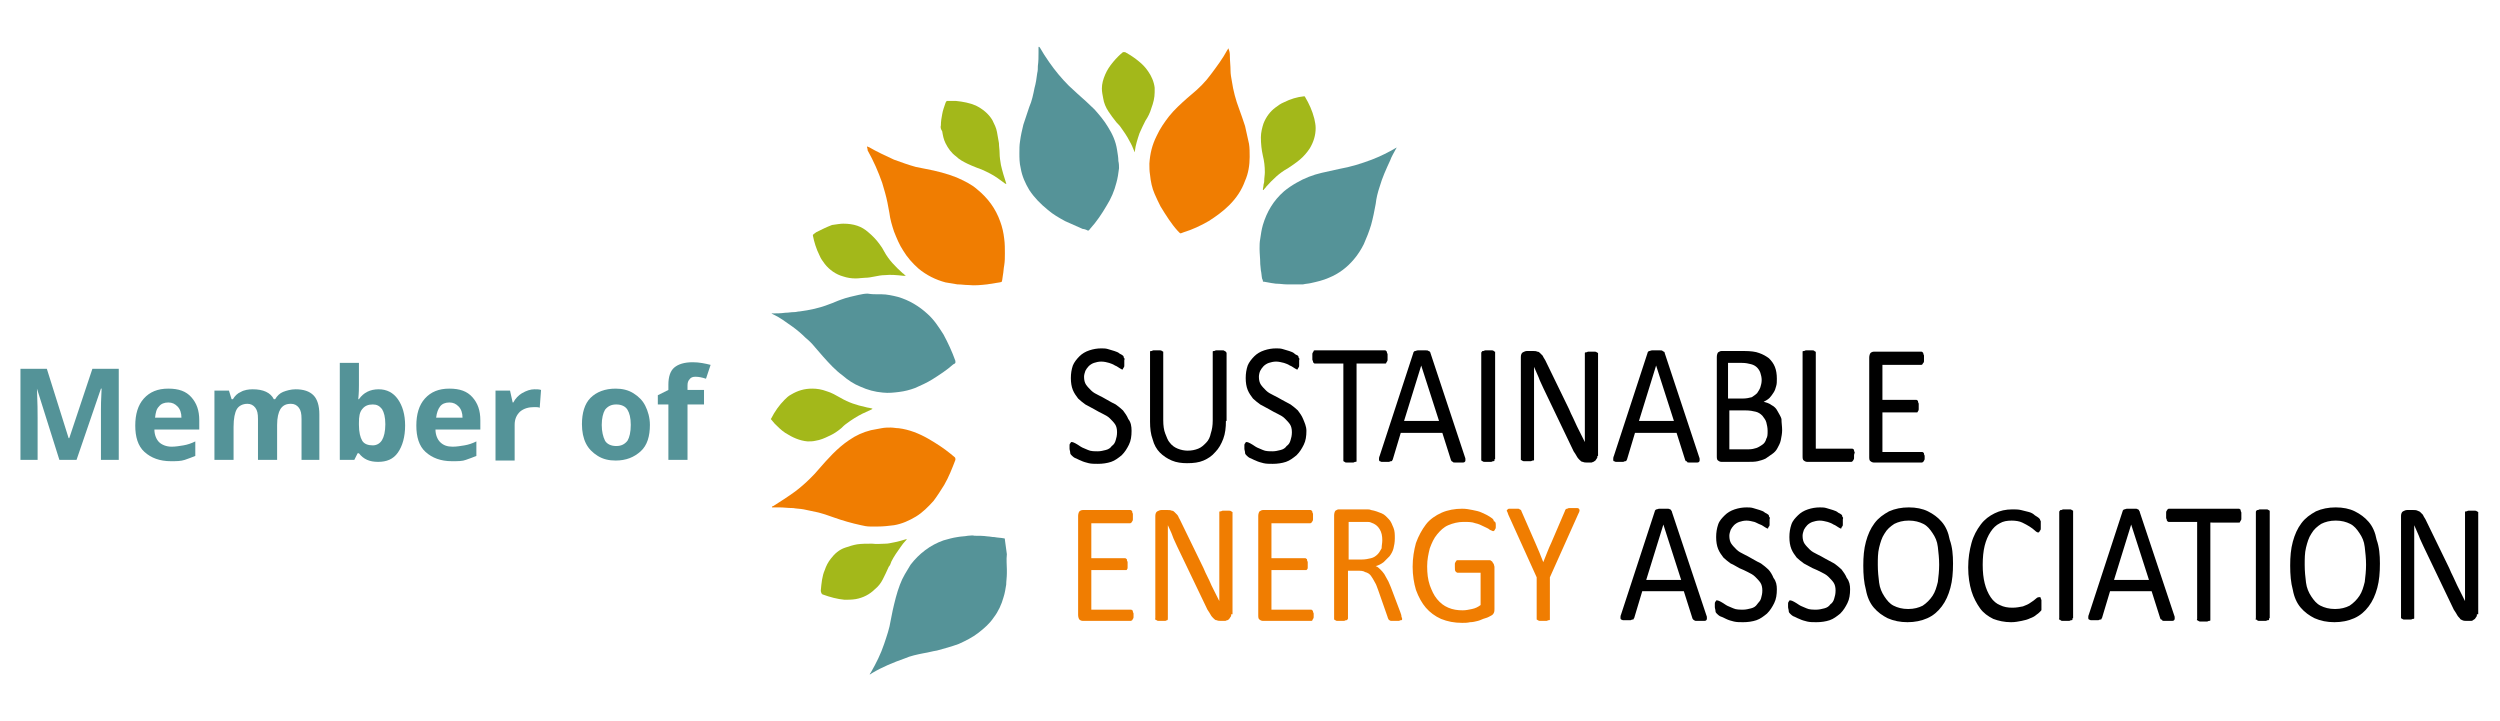 <?xml version="1.0" encoding="utf-8"?>
<!-- Generator: Adobe Illustrator 28.0.0, SVG Export Plug-In . SVG Version: 6.00 Build 0)  -->
<svg version="1.1" id="Layer_1" xmlns="http://www.w3.org/2000/svg" xmlns:xlink="http://www.w3.org/1999/xlink" x="0px" y="0px"
	 viewBox="0 0 378.9 109.2" style="enable-background:new 0 0 378.9 109.2;" xml:space="preserve">
<style type="text/css">
	.st0{fill:#F07D01;}
	.st1{fill:#559398;}
	.st2{fill:#A3B81A;}
	.st3{fill:#549398;}
	.st4{enable-background:new    ;}
</style>
<path class="st0" d="M131.4,22.2c0.1,0,0.2,0.1,0.3,0.1c1.2,0.7,2.5,1.3,3.8,1.9c1.1,0.4,2.2,0.8,3.3,1.1c0.5,0.1,1,0.2,1.5,0.3
	c1.6,0.3,3.2,0.7,4.7,1.3c1.1,0.5,2.2,1,3.1,1.8c1.6,1.3,2.8,2.9,3.5,4.9c0.3,0.8,0.5,1.7,0.6,2.6c0.1,0.7,0.1,1.5,0.1,2.2
	c0,0.6,0,1.2-0.1,1.8c-0.1,0.5-0.1,1-0.2,1.5c0,0.2-0.1,0.5-0.1,0.7c-0.1,0.4,0,0.3-0.4,0.4c-0.6,0.1-1.3,0.2-1.9,0.3
	c-0.9,0.1-1.9,0.2-2.8,0.1c-0.6,0-1.1-0.1-1.7-0.1c-0.6-0.1-1.2-0.2-1.8-0.3c-1.5-0.4-2.9-1.1-4.1-2.1c-0.9-0.8-1.7-1.7-2.3-2.7
	c-0.6-0.9-1-1.9-1.4-2.9c-0.3-0.9-0.6-1.9-0.7-2.8c-0.1-0.5-0.2-1.1-0.3-1.6c-0.2-1-0.5-2-0.8-3c-0.6-1.7-1.3-3.3-2.2-4.9
	C131.5,22.5,131.4,22.4,131.4,22.2L131.4,22.2z"/>
<path class="st0" d="M186.4,8.5c0,0.7,0.1,1.5,0.1,2.2c0,0.5,0.1,1.1,0.2,1.6c0.2,1.4,0.6,2.9,1.1,4.2c0.3,0.8,0.6,1.7,0.9,2.6
	c0.2,0.9,0.4,1.8,0.6,2.7c0.1,0.6,0.1,1.3,0.1,2c0,1.2-0.2,2.5-0.7,3.6c-0.5,1.4-1.3,2.6-2.4,3.7c-0.9,0.9-2,1.7-3.1,2.4
	c-1.2,0.7-2.5,1.3-3.8,1.7c-0.6,0.2-0.4,0.3-0.9-0.2c-1-1.1-1.8-2.4-2.6-3.7c-0.3-0.6-0.6-1.2-0.9-1.9c-0.4-0.9-0.6-1.9-0.7-2.9
	c-0.1-0.6-0.1-1.1-0.1-1.7c0.1-1.5,0.4-2.8,1.1-4.2c0.5-1.1,1.2-2.1,1.9-3c0.8-1,1.8-1.9,2.7-2.7c0.2-0.2,0.5-0.4,0.7-0.6
	c1.1-0.9,2.1-1.9,2.9-3c0.9-1.2,1.8-2.4,2.5-3.7c0.1-0.1,0.1-0.2,0.2-0.3l0,0v0.1C186.4,7.9,186.4,8.2,186.4,8.5z"/>
<path class="st0" d="M133,79.8c-0.4,0-0.7,0-1.1,0c-0.5,0-1-0.1-1.4-0.2c-1.4-0.3-2.8-0.7-4.2-1.2c-0.8-0.3-1.7-0.6-2.6-0.8
	c-0.6-0.1-1.3-0.3-1.9-0.4c-0.5-0.1-1.1-0.1-1.6-0.2h-0.1c-0.7,0-1.3-0.1-2-0.1c-0.3,0-0.7,0-1,0H117c0,0,0,0,0-0.1
	c0.1-0.1,0.2-0.1,0.2-0.1c1.1-0.7,2.2-1.4,3.3-2.2c0.8-0.6,1.6-1.3,2.3-2c0.5-0.5,0.9-0.9,1.3-1.4c0.7-0.8,1.4-1.6,2.1-2.3
	c0.8-0.8,1.6-1.5,2.5-2.1c1-0.7,2.1-1.2,3.3-1.5c0.5-0.1,1.1-0.2,1.6-0.3s1-0.1,1.4-0.1s0.8,0.1,1.2,0.1c1.6,0.2,3.1,0.8,4.5,1.6
	c1.2,0.7,2.3,1.4,3.4,2.3c0.2,0.2,0.4,0.3,0.6,0.5c0.1,0.1,0.1,0.2,0.1,0.3v0.1c-0.5,1.3-1,2.6-1.7,3.8c-0.5,0.8-1,1.6-1.6,2.4
	c-0.8,0.9-1.7,1.8-2.7,2.4s-2.1,1.1-3.3,1.3C134.7,79.7,133.9,79.8,133,79.8z"/>
<path class="st1" d="M195.8,43.1c-0.2,0-0.5,0-0.8,0c-0.5,0-1-0.1-1.5-0.1c-0.3,0-0.6-0.1-0.8-0.1c-0.4-0.1-0.7-0.1-1.1-0.2h-0.1
	c-0.1,0-0.1-0.1-0.1-0.1c0-0.1,0-0.2-0.1-0.3c-0.1-0.4-0.1-0.9-0.2-1.3c0-0.3-0.1-0.7-0.1-1v-0.1c0-0.7-0.1-1.5-0.1-2.2
	c0-0.5,0-1,0.1-1.5c0.1-0.7,0.2-1.4,0.4-2.1c0.6-2,1.6-3.7,3.2-5.1c0.6-0.5,1.2-0.9,1.9-1.3c1.2-0.7,2.5-1.2,3.8-1.5
	c0.9-0.2,1.8-0.4,2.7-0.6c1.7-0.3,3.3-0.8,4.9-1.4c1.3-0.5,2.5-1.1,3.7-1.8c0,0,0.1,0,0.1-0.1l0,0l0,0c0,0.1-0.1,0.2-0.1,0.2
	c-0.3,0.6-0.7,1.2-0.9,1.8c-0.6,1.3-1.2,2.6-1.6,4c-0.3,0.9-0.5,1.7-0.6,2.6c-0.2,1.1-0.4,2.1-0.7,3.2c-0.3,1-0.7,2-1.1,2.9
	c-0.4,0.8-0.9,1.6-1.5,2.3c-1,1.2-2.3,2.2-3.8,2.8c-0.9,0.4-1.8,0.6-2.7,0.8c-0.4,0.1-0.8,0.1-1.2,0.2
	C196.9,43.1,196.4,43.1,195.8,43.1z"/>
<path class="st1" d="M152.6,86.3c0,0.2,0,0.4,0,0.6c0,0.6-0.1,1.2-0.1,1.7c-0.1,0.6-0.2,1.3-0.4,1.9c-0.3,1.1-0.8,2.2-1.5,3.1
	c-0.6,0.9-1.4,1.6-2.3,2.3c-0.9,0.7-1.9,1.2-3,1.7c-1.1,0.4-2.2,0.7-3.3,1c-0.7,0.1-1.3,0.3-2,0.4c-1,0.2-2,0.4-2.9,0.8
	c-1.7,0.6-3.4,1.3-4.9,2.2c-0.1,0.1-0.2,0.1-0.3,0.2c0,0,0,0-0.1,0l0,0c0.1-0.1,0.1-0.2,0.2-0.3c0.8-1.4,1.5-2.8,2-4.3
	c0.4-1.2,0.8-2.3,1-3.6c0.1-0.5,0.2-1,0.3-1.5c0.3-1.3,0.6-2.6,1.1-3.9c0.4-1.1,1-2,1.6-3c1.3-1.7,3-3,5-3.7
	c0.7-0.2,1.4-0.4,2.1-0.5c0.5-0.1,1.1-0.1,1.6-0.2c0.3,0,0.7-0.1,1,0c0.7,0,1.3,0,2,0.1c0.3,0,0.6,0.1,1,0.1c0.5,0.1,1,0.1,1.5,0.2
	c0.1,0,0.1,0.1,0.1,0.1v0.1c0.1,0.7,0.2,1.5,0.3,2.2C152.5,84.9,152.6,85.6,152.6,86.3z"/>
<path class="st1" d="M169.6,25.5c-0.1,0.8-0.2,1.5-0.4,2.2c-0.3,1.2-0.8,2.4-1.5,3.5c-0.7,1.2-1.5,2.4-2.5,3.5
	c-0.1,0.1-0.1,0.2-0.2,0.2c-0.1,0.1-0.1,0.1-0.2,0c-0.2-0.1-0.5-0.2-0.7-0.2c-0.9-0.4-1.8-0.8-2.7-1.2c-0.9-0.5-1.8-1-2.6-1.7
	c-1.1-0.9-2-1.8-2.8-3c-0.6-1-1.1-2.1-1.3-3.3c-0.2-0.8-0.2-1.6-0.2-2.3c0-0.6,0-1.2,0.1-1.8c0.1-0.8,0.3-1.7,0.5-2.5
	c0.3-0.9,0.6-1.8,0.9-2.7c0.4-0.9,0.6-1.9,0.8-2.9c0.2-0.7,0.3-1.4,0.4-2.2c0.1-0.4,0.1-0.7,0.1-1.1c0.1-0.7,0.1-1.4,0.1-2.1
	c0-0.3,0-0.5,0-0.8l0,0h0.1l0.1,0.1c0.4,0.7,0.9,1.5,1.4,2.2c0.9,1.3,1.9,2.5,3,3.6c0.4,0.4,0.9,0.8,1.3,1.2
	c0.9,0.8,1.8,1.6,2.6,2.4c0.7,0.8,1.4,1.6,2,2.6c0.7,1.1,1.2,2.2,1.4,3.5c0.1,0.6,0.2,1.2,0.2,1.7C169.6,24.8,169.6,25.2,169.6,25.5
	z"/>
<path class="st1" d="M133,44.6c0.2,0,0.4,0,0.6,0c0.8,0,1.7,0.2,2.5,0.4c1.7,0.5,3.2,1.4,4.5,2.6c1,0.9,1.7,2,2.4,3.1
	c0.7,1.3,1.3,2.6,1.8,4c0,0.1,0,0.1,0,0.2c0,0.1,0,0.1,0,0.1c-0.1,0.1-0.2,0.2-0.3,0.2c-1,0.9-2.1,1.6-3.2,2.3
	c-0.8,0.5-1.7,0.9-2.6,1.3c-0.8,0.3-1.6,0.5-2.4,0.6c-0.8,0.1-1.6,0.2-2.5,0.1c-1.2-0.1-2.3-0.4-3.4-0.9c-1-0.4-1.9-1-2.7-1.7
	c-1.1-0.8-2-1.8-2.9-2.8c-0.4-0.5-0.9-1-1.3-1.5s-0.9-1-1.4-1.4c-0.6-0.6-1.3-1.2-2-1.7c-1-0.7-1.9-1.4-3-1.9
	c-0.1,0-0.1-0.1-0.2-0.1l0,0h0.1c0.7,0,1.3,0,2-0.1c0.5,0,0.9-0.1,1.4-0.1c0.3,0,0.5-0.1,0.8-0.1c1.5-0.2,3-0.5,4.5-1.1
	c0.6-0.2,1.2-0.5,1.8-0.7c0.8-0.3,1.7-0.5,2.6-0.7c0.5-0.1,0.9-0.2,1.4-0.2C132.1,44.6,132.6,44.6,133,44.6z"/>
<path class="st2" d="M124.4,89.5c0.1-1.1,0.2-2.2,0.6-3.1c0.2-0.6,0.5-1.2,0.9-1.7c0.6-0.8,1.3-1.4,2.2-1.7c0.6-0.2,1.2-0.4,1.8-0.5
	c0.7-0.1,1.4-0.1,2.1-0.1c0.1,0,0.1,0,0.2,0c0.7,0.1,1.3,0,2,0c0.4,0,0.8-0.1,1.3-0.2c0.6-0.1,1.2-0.3,1.9-0.5l0,0v0.1l-0.1,0.1
	c-0.3,0.3-0.6,0.7-0.8,1c-0.5,0.7-1,1.4-1.4,2.2c-0.1,0.3-0.2,0.6-0.4,0.8c-0.3,0.7-0.6,1.3-0.9,1.9c-0.3,0.6-0.7,1.1-1.2,1.5
	c-0.8,0.8-1.8,1.3-2.9,1.5c-0.6,0.1-1.2,0.1-1.7,0.1c-1.1-0.1-2.2-0.4-3.3-0.8c0,0-0.1,0-0.1-0.1c-0.1,0-0.1-0.1-0.1-0.1
	C124.4,89.7,124.4,89.5,124.4,89.5z"/>
<path class="st2" d="M127.8,33.9c1.6,0,2.8,0.4,3.8,1.3c0.6,0.5,1.2,1.1,1.7,1.8c0.3,0.4,0.5,0.7,0.7,1.1c0.7,1.3,1.7,2.3,2.8,3.3
	c0.2,0.1,0.3,0.3,0.5,0.4l0,0l0,0c-0.1,0-0.3,0-0.4,0c-0.9-0.1-1.9-0.2-2.8-0.1c-0.5,0-1,0.1-1.5,0.2c-0.5,0.1-1,0.2-1.5,0.2
	c-0.4,0-0.9,0.1-1.4,0.1c-0.7,0-1.3-0.1-1.9-0.3c-1.1-0.3-2.1-1-2.8-1.9c-0.3-0.4-0.6-0.8-0.8-1.3c-0.5-1-0.8-2-1-3
	c0-0.1,0-0.1,0.1-0.2c0.1-0.1,0.3-0.2,0.4-0.3c0.8-0.4,1.6-0.8,2.4-1.1C126.8,34,127.4,33.9,127.8,33.9z"/>
<path class="st2" d="M175,14c0,0.8-0.2,1.6-0.5,2.4c-0.2,0.7-0.5,1.3-0.9,1.9c-0.3,0.6-0.6,1.2-0.9,1.9c-0.3,0.9-0.6,1.8-0.7,2.7
	c0,0.1,0,0.1,0,0.2l0,0l0,0c0-0.1-0.1-0.1-0.1-0.2c-0.2-0.5-0.4-1-0.7-1.5c-0.4-0.8-0.9-1.5-1.4-2.2c-0.2-0.3-0.5-0.5-0.7-0.8
	c-0.4-0.5-0.7-0.9-1.1-1.5c-0.4-0.6-0.7-1.3-0.8-2c-0.1-0.5-0.2-1-0.2-1.5c0-0.7,0.2-1.4,0.5-2.1s0.7-1.3,1.2-1.9s1-1.1,1.5-1.5
	c0,0,0,0,0.1,0c0,0,0.1,0,0.2,0c0.1,0,0.1,0.1,0.2,0.1c0.7,0.4,1.3,0.8,1.9,1.3c0.5,0.4,1,0.9,1.4,1.5c0.5,0.7,0.9,1.6,1,2.5
	C175,13.5,175,13.7,175,14z"/>
<path class="st2" d="M191.6,27.5c0-0.5,0.1-1,0.1-1.4c0-0.9-0.1-1.7-0.3-2.5c-0.2-0.9-0.3-1.8-0.3-2.8c0-0.7,0.2-1.5,0.4-2.1
	c0.4-1,1-1.8,1.8-2.4c0.4-0.3,0.8-0.6,1.3-0.8c1-0.5,2-0.8,3-0.9c0.1,0,0.2,0,0.2,0.1c0.6,1,1.1,2.1,1.4,3.3
	c0.1,0.5,0.2,0.9,0.2,1.4c0,1.1-0.3,2.1-0.9,3.1c-0.4,0.6-0.9,1.2-1.5,1.7s-1.2,0.9-1.8,1.3c-1.3,0.7-2.3,1.7-3.3,2.8
	c-0.1,0.2-0.3,0.3-0.4,0.5c0,0,0,0-0.1,0l0,0c0-0.3,0.1-0.5,0.1-0.8C191.6,27.6,191.6,27.6,191.6,27.5z"/>
<path class="st2" d="M123.1,58.9c0.7,0,1.4,0.1,2.2,0.4c0.7,0.2,1.4,0.6,2.1,1c1.2,0.7,2.4,1.1,3.8,1.4c0.3,0.1,0.6,0.1,0.9,0.2h0.1
	l0,0V62c-0.1,0-0.1,0.1-0.2,0.1c-0.4,0.2-0.9,0.4-1.3,0.6c-0.8,0.4-1.6,0.9-2.4,1.5c-0.3,0.2-0.6,0.5-0.8,0.7
	c-0.6,0.5-1.2,0.9-1.9,1.2c-0.6,0.3-1.3,0.6-2,0.7c-0.4,0.1-0.8,0.1-1.2,0.1c-1.2-0.1-2.3-0.6-3.4-1.3c-0.6-0.4-1.1-0.9-1.6-1.4
	c-0.2-0.2-0.3-0.4-0.5-0.6c-0.1-0.1-0.1-0.1,0-0.2c0.5-1,1.2-2,2-2.8c0.3-0.3,0.6-0.6,1-0.8C120.9,59.2,121.9,58.9,123.1,58.9z"/>
<path class="st2" d="M142.6,19c0-0.6,0.1-1.2,0.2-1.7c0.1-0.6,0.3-1.1,0.5-1.7c0-0.1,0.1-0.1,0.1-0.2l0.1-0.1c0.1,0,0.2,0,0.2,0
	c0.4,0,0.8,0,1.2,0c1,0.1,2.1,0.3,3,0.7c1,0.5,1.9,1.2,2.5,2.2c0.3,0.6,0.6,1.2,0.7,1.8c0.1,0.5,0.2,1.1,0.3,1.7
	c0,0.5,0.1,1,0.1,1.5c0,0.6,0.1,1.2,0.2,1.8c0.2,0.9,0.5,1.9,0.8,2.8c0,0,0,0,0,0.1l0,0c-0.1,0-0.1-0.1-0.2-0.1
	c-0.4-0.3-0.7-0.5-1.1-0.8c-0.7-0.5-1.5-0.9-2.4-1.3c-0.3-0.1-0.5-0.2-0.8-0.3c-0.5-0.2-1-0.4-1.4-0.6c-0.6-0.3-1.2-0.6-1.7-1.1
	c-0.7-0.5-1.2-1.2-1.6-2c-0.3-0.6-0.4-1.2-0.5-1.8C142.6,19.6,142.5,19.3,142.6,19z"/>
<path class="st0" d="M131.4,22.2L131.4,22.2L131.4,22.2C131.4,22.1,131.4,22.2,131.4,22.2L131.4,22.2z"/>
<g>
	<path class="st3" d="M9,69.7L5.6,58.9l0,0c0.1,2.2,0.1,3.7,0.1,4.4v6.4H3.1V55.9h4l3.3,10.5h0.1L14,55.9h4v13.8h-2.7v-6.5
		c0-0.3,0-0.7,0-1.1c0-0.4,0-1.5,0.1-3.2h-0.1l-3.7,10.8H9z"/>
	<path class="st3" d="M25.9,69.9c-1.7,0-3-0.5-4-1.4s-1.4-2.3-1.4-4c0-1.7,0.4-3.1,1.3-4.1s2.1-1.5,3.7-1.5s2.7,0.4,3.5,1.3
		s1.2,2,1.2,3.5v1.4h-6.8c0,0.8,0.3,1.5,0.7,1.9s1.1,0.7,1.9,0.7c0.6,0,1.2-0.1,1.8-0.2c0.6-0.1,1.2-0.3,1.8-0.6v2.2
		c-0.5,0.2-1,0.4-1.6,0.6C27.4,69.9,26.7,69.9,25.9,69.9L25.9,69.9z M25.5,61c-0.6,0-1.1,0.2-1.4,0.6c-0.4,0.4-0.5,0.9-0.6,1.7h4
		c0-0.7-0.2-1.3-0.6-1.7S26.1,61,25.5,61L25.5,61z"/>
	<path class="st3" d="M42,69.7h-2.9v-6.2c0-0.8-0.1-1.3-0.4-1.7c-0.3-0.4-0.7-0.6-1.2-0.6c-0.7,0-1.3,0.3-1.6,0.8s-0.5,1.4-0.5,2.7
		v5h-2.9V59.2h2.2l0.4,1.3h0.2c0.3-0.5,0.7-0.9,1.2-1.1c0.5-0.3,1.2-0.4,1.8-0.4c1.6,0,2.7,0.5,3.2,1.5h0.2c0.3-0.5,0.7-0.9,1.2-1.1
		s1.2-0.4,1.9-0.4c1.2,0,2.1,0.3,2.7,0.9s0.9,1.6,0.9,2.9v6.9h-2.7v-6.2c0-0.8-0.1-1.3-0.4-1.7c-0.3-0.4-0.7-0.6-1.2-0.6
		c-0.7,0-1.2,0.2-1.6,0.8c-0.3,0.5-0.5,1.3-0.5,2.4V69.7L42,69.7z"/>
	<path class="st3" d="M57.4,59c1.2,0,2.2,0.5,2.9,1.5s1.1,2.3,1.1,4c0,1.7-0.4,3.1-1.1,4.1c-0.7,1-1.7,1.4-3,1.4s-2.2-0.4-2.9-1.3
		h-0.2l-0.5,1h-2.2V55h2.9v3.4c0,0.4,0,1.1-0.1,2.1h0.1C55.1,59.5,56.1,59,57.4,59L57.4,59z M56.5,61.3c-0.7,0-1.2,0.2-1.6,0.7
		s-0.5,1.1-0.5,2.1v0.3c0,1.1,0.2,1.9,0.5,2.4s0.9,0.7,1.6,0.7c0.6,0,1.1-0.3,1.4-0.8c0.3-0.5,0.5-1.3,0.5-2.4
		c0-1.1-0.2-1.8-0.5-2.3C57.5,61.5,57.1,61.3,56.5,61.3L56.5,61.3z"/>
	<path class="st3" d="M68.5,69.9c-1.7,0-3-0.5-4-1.4c-1-0.9-1.4-2.3-1.4-4c0-1.7,0.4-3.1,1.3-4.1c0.9-1,2.1-1.5,3.7-1.5
		c1.6,0,2.7,0.4,3.5,1.3s1.2,2,1.2,3.5v1.4H66c0,0.8,0.3,1.5,0.7,1.9c0.5,0.5,1.1,0.7,1.9,0.7c0.6,0,1.2-0.1,1.8-0.2
		c0.6-0.1,1.2-0.3,1.8-0.6v2.2c-0.5,0.2-1,0.4-1.6,0.6C70.1,69.9,69.4,69.9,68.5,69.9L68.5,69.9z M68.1,61c-0.6,0-1.1,0.2-1.4,0.6
		c-0.3,0.4-0.5,0.9-0.6,1.7h4c0-0.7-0.2-1.3-0.6-1.7S68.7,61,68.1,61L68.1,61z"/>
	<path class="st3" d="M81,59c0.4,0,0.7,0,1,0.1l-0.2,2.7c-0.2-0.1-0.5-0.1-0.8-0.1c-0.9,0-1.6,0.2-2.2,0.7c-0.5,0.5-0.8,1.1-0.8,2
		v5.4h-2.9V59.2h2.2l0.4,1.8h0.1c0.3-0.6,0.8-1.1,1.3-1.4C79.8,59.2,80.4,59,81,59L81,59z"/>
	<path class="st3" d="M98.5,64.4c0,1.7-0.4,3.1-1.4,4s-2.2,1.4-3.8,1.4c-1,0-1.9-0.2-2.7-0.7s-1.4-1.1-1.8-1.9s-0.6-1.8-0.6-2.9
		c0-1.7,0.4-3.1,1.3-4s2.2-1.4,3.8-1.4c1,0,1.9,0.2,2.7,0.7s1.4,1.1,1.8,1.9S98.5,63.3,98.5,64.4L98.5,64.4z M91.2,64.4
		c0,1,0.2,1.8,0.5,2.4c0.3,0.5,0.9,0.8,1.7,0.8s1.3-0.3,1.7-0.8c0.3-0.5,0.5-1.3,0.5-2.4c0-1.1-0.2-1.8-0.5-2.3s-0.9-0.8-1.7-0.8
		s-1.3,0.3-1.7,0.8C91.4,62.6,91.2,63.4,91.2,64.4z"/>
	<path class="st3" d="M106.7,61.3h-2.5v8.4h-2.9v-8.4h-1.6v-1.4l1.6-0.8v-0.8c0-1.2,0.3-2.1,0.9-2.6s1.5-0.8,2.8-0.8
		c1,0,1.9,0.2,2.7,0.4l-0.7,2.1c-0.6-0.2-1.1-0.3-1.6-0.3c-0.4,0-0.7,0.1-0.9,0.4c-0.2,0.2-0.3,0.5-0.3,0.9v0.7h2.5
		C106.7,59.2,106.7,61.3,106.7,61.3z"/>
</g>
<g class="st4">
	<path d="M171.5,65.3c0,0.8-0.1,1.5-0.4,2.1c-0.3,0.6-0.6,1.1-1.1,1.6c-0.5,0.4-1,0.8-1.6,1c-0.6,0.2-1.3,0.3-2,0.3
		c-0.5,0-1,0-1.4-0.1s-0.8-0.2-1.2-0.4c-0.3-0.1-0.6-0.3-0.9-0.4c-0.2-0.1-0.4-0.3-0.5-0.4c-0.1-0.1-0.2-0.2-0.2-0.4
		s-0.1-0.4-0.1-0.6c0-0.2,0-0.3,0-0.5c0-0.1,0-0.2,0.1-0.3s0.1-0.1,0.1-0.2c0,0,0.1,0,0.2,0c0.1,0,0.3,0.1,0.5,0.2s0.5,0.3,0.8,0.5
		s0.7,0.3,1.1,0.5c0.4,0.2,1,0.2,1.5,0.2c0.4,0,0.8-0.1,1.2-0.2c0.4-0.1,0.7-0.3,0.9-0.6c0.3-0.2,0.5-0.5,0.6-0.9
		c0.1-0.3,0.2-0.7,0.2-1.2c0-0.5-0.1-0.9-0.3-1.2s-0.5-0.6-0.8-0.9s-0.7-0.5-1.1-0.7c-0.4-0.2-0.8-0.4-1.3-0.7
		c-0.4-0.2-0.9-0.5-1.3-0.7c-0.4-0.3-0.8-0.6-1.1-0.9c-0.3-0.4-0.6-0.8-0.8-1.3c-0.2-0.5-0.3-1.1-0.3-1.8c0-0.7,0.1-1.3,0.3-1.9
		c0.2-0.5,0.6-1,1-1.4c0.4-0.4,0.9-0.7,1.5-0.9s1.2-0.3,1.8-0.3c0.3,0,0.7,0,1,0.1s0.7,0.2,1,0.3c0.3,0.1,0.6,0.2,0.8,0.4
		c0.2,0.1,0.4,0.2,0.5,0.3c0.1,0.1,0.1,0.1,0.1,0.2c0,0,0,0.1,0.1,0.2s0,0.2,0,0.3s0,0.2,0,0.4c0,0.2,0,0.3,0,0.4
		c0,0.1,0,0.2-0.1,0.3c0,0.1-0.1,0.1-0.1,0.2s-0.1,0.1-0.1,0.1c-0.1,0-0.2-0.1-0.4-0.2c-0.2-0.1-0.4-0.3-0.7-0.4
		c-0.3-0.2-0.6-0.3-0.9-0.4s-0.8-0.2-1.2-0.2c-0.4,0-0.8,0.1-1.1,0.2s-0.6,0.3-0.8,0.5c-0.2,0.2-0.4,0.5-0.5,0.7
		c-0.1,0.3-0.2,0.6-0.2,0.9c0,0.5,0.1,0.9,0.3,1.2c0.2,0.3,0.5,0.6,0.8,0.9c0.3,0.3,0.7,0.5,1.1,0.7c0.4,0.2,0.8,0.4,1.3,0.7
		s0.9,0.5,1.3,0.7c0.4,0.3,0.8,0.6,1.1,0.9c0.3,0.4,0.6,0.8,0.8,1.3C171.4,64,171.5,64.6,171.5,65.3z"/>
	<path d="M185.8,63.8c0,1-0.1,1.9-0.4,2.7c-0.3,0.8-0.7,1.5-1.2,2c-0.5,0.6-1.1,1-1.8,1.3c-0.7,0.3-1.5,0.4-2.5,0.4
		c-0.8,0-1.6-0.1-2.3-0.4c-0.7-0.3-1.3-0.7-1.8-1.2c-0.5-0.5-0.9-1.2-1.1-2c-0.3-0.8-0.4-1.7-0.4-2.7V53.5c0-0.1,0-0.1,0-0.2
		c0-0.1,0.1-0.1,0.2-0.1c0.1,0,0.2-0.1,0.3-0.1c0.1,0,0.3,0,0.5,0c0.2,0,0.3,0,0.5,0s0.2,0,0.3,0.1c0.1,0,0.1,0.1,0.2,0.1
		c0,0.1,0,0.1,0,0.2v10.2c0,0.8,0.1,1.5,0.3,2s0.4,1.1,0.7,1.4c0.3,0.4,0.7,0.7,1.2,0.9c0.5,0.2,1,0.3,1.5,0.3
		c0.6,0,1.1-0.1,1.6-0.3c0.5-0.2,0.8-0.5,1.2-0.9s0.6-0.9,0.7-1.4c0.2-0.6,0.3-1.2,0.3-2V53.5c0-0.1,0-0.1,0-0.2
		c0-0.1,0.1-0.1,0.2-0.1c0.1,0,0.2-0.1,0.3-0.1s0.3,0,0.5,0c0.2,0,0.3,0,0.5,0s0.2,0,0.3,0.1c0.1,0,0.1,0.1,0.2,0.1
		c0,0.1,0.1,0.1,0.1,0.2V63.8z"/>
	<path d="M198,65.3c0,0.8-0.1,1.5-0.4,2.1s-0.6,1.1-1.1,1.6c-0.5,0.4-1,0.8-1.6,1s-1.3,0.3-2,0.3c-0.5,0-1,0-1.4-0.1
		c-0.4-0.1-0.8-0.2-1.2-0.4c-0.3-0.1-0.6-0.3-0.9-0.4c-0.2-0.1-0.4-0.3-0.5-0.4c-0.1-0.1-0.2-0.2-0.2-0.4s-0.1-0.4-0.1-0.6
		c0-0.2,0-0.3,0-0.5c0-0.1,0-0.2,0.1-0.3s0.1-0.1,0.1-0.2c0,0,0.1,0,0.2,0c0.1,0,0.3,0.1,0.5,0.2s0.5,0.3,0.8,0.5s0.7,0.3,1.1,0.5
		c0.4,0.2,1,0.2,1.5,0.2c0.4,0,0.8-0.1,1.2-0.2c0.4-0.1,0.7-0.3,0.9-0.6c0.3-0.2,0.5-0.5,0.6-0.9c0.1-0.3,0.2-0.7,0.2-1.2
		c0-0.5-0.1-0.9-0.3-1.2s-0.5-0.6-0.8-0.9c-0.3-0.3-0.7-0.5-1.1-0.7c-0.4-0.2-0.8-0.4-1.3-0.7c-0.4-0.2-0.9-0.5-1.3-0.7
		c-0.4-0.3-0.8-0.6-1.1-0.9c-0.3-0.4-0.6-0.8-0.8-1.3c-0.2-0.5-0.3-1.1-0.3-1.8c0-0.7,0.1-1.3,0.3-1.9c0.2-0.5,0.6-1,1-1.4
		c0.4-0.4,0.9-0.7,1.5-0.9s1.2-0.3,1.8-0.3c0.3,0,0.7,0,1,0.1s0.7,0.2,1,0.3c0.3,0.1,0.6,0.2,0.8,0.4s0.4,0.2,0.5,0.3
		c0.1,0.1,0.1,0.1,0.1,0.2c0,0,0,0.1,0.1,0.2s0,0.2,0,0.3s0,0.2,0,0.4c0,0.2,0,0.3,0,0.4c0,0.1,0,0.2-0.1,0.3c0,0.1-0.1,0.1-0.1,0.2
		s-0.1,0.1-0.1,0.1c-0.1,0-0.2-0.1-0.4-0.2c-0.2-0.1-0.4-0.3-0.7-0.4c-0.3-0.2-0.6-0.3-0.9-0.4c-0.4-0.1-0.8-0.2-1.2-0.2
		c-0.4,0-0.8,0.1-1.1,0.2s-0.6,0.3-0.8,0.5c-0.2,0.2-0.4,0.5-0.5,0.7s-0.2,0.6-0.2,0.9c0,0.5,0.1,0.9,0.3,1.2
		c0.2,0.3,0.5,0.6,0.8,0.9s0.7,0.5,1.1,0.7c0.4,0.2,0.8,0.4,1.3,0.7c0.4,0.2,0.9,0.5,1.3,0.7c0.4,0.3,0.8,0.6,1.1,0.9
		c0.3,0.4,0.6,0.8,0.8,1.3S198,64.6,198,65.3z"/>
	<path d="M210.3,54.1c0,0.2,0,0.3,0,0.4s0,0.2-0.1,0.3c0,0.1-0.1,0.1-0.1,0.2s-0.1,0.1-0.2,0.1h-4.3v14.6c0,0.1,0,0.1,0,0.2
		c0,0.1-0.1,0.1-0.2,0.1c-0.1,0-0.2,0.1-0.3,0.1c-0.1,0-0.3,0-0.5,0c-0.2,0-0.3,0-0.5,0s-0.2,0-0.3-0.1c-0.1,0-0.1-0.1-0.2-0.1
		c0-0.1,0-0.1,0-0.2V55.1h-4.3c-0.1,0-0.1,0-0.2-0.1s-0.1-0.1-0.1-0.2c0-0.1-0.1-0.2-0.1-0.3s0-0.3,0-0.4s0-0.3,0-0.4s0-0.2,0.1-0.3
		c0-0.1,0.1-0.1,0.1-0.2s0.1-0.1,0.2-0.1h10.6c0.1,0,0.1,0,0.2,0.1s0.1,0.1,0.1,0.2c0,0.1,0.1,0.2,0.1,0.3S210.3,54,210.3,54.1z"/>
	<path d="M222,69.2c0.1,0.2,0.1,0.3,0.1,0.5s0,0.2-0.1,0.3c-0.1,0.1-0.2,0.1-0.3,0.1c-0.1,0-0.3,0-0.6,0c-0.2,0-0.4,0-0.6,0
		c-0.1,0-0.3,0-0.3-0.1c-0.1,0-0.1-0.1-0.2-0.1c0-0.1-0.1-0.1-0.1-0.2l-1.3-4.1h-6.3l-1.2,4c0,0.1-0.1,0.1-0.1,0.2
		c0,0.1-0.1,0.1-0.2,0.1s-0.2,0.1-0.3,0.1c-0.1,0-0.3,0-0.5,0c-0.2,0-0.4,0-0.6,0c-0.1,0-0.2-0.1-0.3-0.1c-0.1-0.1-0.1-0.2-0.1-0.3
		s0-0.3,0.1-0.5l5.1-15.6c0-0.1,0.1-0.2,0.1-0.2c0.1-0.1,0.1-0.1,0.2-0.1c0.1,0,0.2-0.1,0.4-0.1c0.2,0,0.3,0,0.6,0
		c0.2,0,0.5,0,0.6,0c0.2,0,0.3,0,0.4,0.1c0.1,0,0.2,0.1,0.2,0.1s0.1,0.1,0.1,0.2L222,69.2z M215.4,55.4L215.4,55.4l-2.6,8.4h5.3
		L215.4,55.4z"/>
	<path d="M226.5,69.6c0,0.1,0,0.1,0,0.2c0,0.1-0.1,0.1-0.2,0.1c-0.1,0-0.2,0.1-0.3,0.1c-0.1,0-0.3,0-0.5,0c-0.2,0-0.3,0-0.5,0
		c-0.1,0-0.2,0-0.3-0.1c-0.1,0-0.1-0.1-0.2-0.1c0-0.1,0-0.1,0-0.2V53.5c0-0.1,0-0.1,0.1-0.2c0-0.1,0.1-0.1,0.2-0.1s0.2-0.1,0.3-0.1
		c0.1,0,0.3,0,0.5,0c0.2,0,0.4,0,0.5,0c0.1,0,0.2,0,0.3,0.1s0.1,0.1,0.2,0.1c0,0.1,0,0.1,0,0.2V69.6z"/>
	<path d="M242.1,69.1c0,0.2,0,0.3-0.1,0.4c-0.1,0.1-0.1,0.2-0.2,0.3c-0.1,0.1-0.2,0.1-0.3,0.2c-0.1,0-0.2,0.1-0.3,0.1h-0.7
		c-0.2,0-0.4,0-0.6-0.1c-0.2,0-0.3-0.1-0.5-0.3c-0.1-0.1-0.3-0.3-0.4-0.5c-0.1-0.2-0.3-0.5-0.5-0.8l-4.6-9.6c-0.2-0.5-0.5-1-0.7-1.6
		c-0.2-0.5-0.5-1.1-0.7-1.6h0c0,0.6,0,1.3,0,1.9c0,0.7,0,1.3,0,1.9v10.1c0,0.1,0,0.1,0,0.2c0,0.1-0.1,0.1-0.2,0.1
		c-0.1,0-0.2,0.1-0.3,0.1c-0.1,0-0.3,0-0.5,0c-0.2,0-0.4,0-0.5,0c-0.1,0-0.2,0-0.3-0.1c-0.1,0-0.1-0.1-0.2-0.1c0-0.1,0-0.1,0-0.2
		V54.1c0-0.3,0.1-0.6,0.3-0.7c0.2-0.1,0.4-0.2,0.6-0.2h1c0.2,0,0.4,0,0.6,0.1c0.2,0,0.3,0.1,0.4,0.2s0.2,0.2,0.4,0.4
		c0.1,0.2,0.2,0.4,0.4,0.7l3.6,7.4c0.2,0.5,0.4,0.9,0.6,1.3c0.2,0.4,0.4,0.9,0.6,1.3c0.2,0.4,0.4,0.8,0.6,1.2s0.4,0.8,0.6,1.2h0
		c0-0.7,0-1.4,0-2.1s0-1.5,0-2.1v-9.1c0-0.1,0-0.1,0-0.2c0-0.1,0.1-0.1,0.2-0.1c0.1,0,0.2-0.1,0.3-0.1c0.1,0,0.3,0,0.5,0
		c0.2,0,0.3,0,0.5,0c0.1,0,0.2,0,0.3,0.1c0.1,0,0.1,0.1,0.2,0.1c0,0.1,0,0.1,0,0.2V69.1z"/>
	<path d="M257.5,69.2c0.1,0.2,0.1,0.3,0.1,0.5s0,0.2-0.1,0.3s-0.2,0.1-0.3,0.1c-0.1,0-0.3,0-0.6,0c-0.2,0-0.4,0-0.6,0
		c-0.1,0-0.3,0-0.3-0.1s-0.1-0.1-0.2-0.1c0-0.1-0.1-0.1-0.1-0.2l-1.3-4.1h-6.3l-1.2,4c0,0.1-0.1,0.1-0.1,0.2s-0.1,0.1-0.2,0.1
		c-0.1,0-0.2,0.1-0.3,0.1c-0.1,0-0.3,0-0.5,0c-0.2,0-0.4,0-0.6,0c-0.1,0-0.2-0.1-0.3-0.1s-0.1-0.2-0.1-0.3c0-0.1,0-0.3,0.1-0.5
		l5.1-15.6c0-0.1,0.1-0.2,0.1-0.2c0.1-0.1,0.1-0.1,0.2-0.1c0.1,0,0.2-0.1,0.4-0.1c0.2,0,0.3,0,0.6,0c0.3,0,0.5,0,0.6,0
		c0.2,0,0.3,0,0.4,0.1s0.2,0.1,0.2,0.1c0.1,0.1,0.1,0.1,0.1,0.2L257.5,69.2z M251,55.4L251,55.4l-2.6,8.4h5.3L251,55.4z"/>
	<path d="M270.1,65.2c0,0.5-0.1,1-0.2,1.5s-0.3,0.8-0.5,1.2c-0.2,0.4-0.5,0.7-0.8,0.9s-0.7,0.5-1,0.7c-0.4,0.2-0.8,0.3-1.2,0.4
		c-0.4,0.1-1,0.1-1.5,0.1h-4c-0.2,0-0.4-0.1-0.5-0.2c-0.2-0.1-0.2-0.4-0.2-0.7v-15c0-0.3,0.1-0.6,0.2-0.7c0.2-0.1,0.3-0.2,0.5-0.2
		h3.5c0.9,0,1.7,0.1,2.2,0.3c0.6,0.2,1.1,0.5,1.5,0.8c0.4,0.4,0.7,0.8,0.9,1.3c0.2,0.5,0.3,1.1,0.3,1.8c0,0.4,0,0.8-0.1,1.1
		c-0.1,0.4-0.2,0.7-0.4,1c-0.2,0.3-0.4,0.6-0.6,0.8s-0.5,0.4-0.9,0.6c0.4,0.1,0.8,0.2,1.2,0.5c0.4,0.2,0.7,0.5,0.9,0.9
		s0.5,0.8,0.6,1.2C270,64.1,270.1,64.6,270.1,65.2z M267,57.6c0-0.4-0.1-0.8-0.2-1.1c-0.1-0.3-0.3-0.6-0.5-0.8
		c-0.2-0.2-0.5-0.4-0.9-0.5c-0.4-0.1-0.8-0.2-1.4-0.2h-2.1v5.4h2.3c0.5,0,0.9-0.1,1.3-0.2c0.3-0.2,0.6-0.4,0.8-0.6
		c0.2-0.3,0.4-0.6,0.5-0.9S267,58,267,57.6z M267.9,65.3c0-0.5-0.1-0.9-0.2-1.3c-0.1-0.4-0.4-0.7-0.6-1c-0.3-0.3-0.6-0.5-1-0.6
		s-0.9-0.2-1.6-0.2h-2.4v5.9h2.9c0.5,0,0.9-0.1,1.2-0.2c0.3-0.1,0.6-0.3,0.9-0.5c0.3-0.2,0.5-0.5,0.6-0.9
		C267.9,66.2,267.9,65.8,267.9,65.3z"/>
	<path d="M281,69c0,0.2,0,0.3,0,0.4c0,0.1,0,0.2-0.1,0.3c0,0.1-0.1,0.1-0.1,0.2c-0.1,0-0.1,0.1-0.2,0.1h-6.7c-0.2,0-0.4-0.1-0.5-0.2
		c-0.2-0.1-0.2-0.4-0.2-0.7V53.5c0-0.1,0-0.1,0-0.2c0-0.1,0.1-0.1,0.2-0.1s0.2-0.1,0.3-0.1c0.1,0,0.3,0,0.5,0c0.2,0,0.4,0,0.5,0
		c0.1,0,0.2,0,0.3,0.1s0.1,0.1,0.2,0.1c0,0.1,0,0.1,0,0.2v14.5h5.5c0.1,0,0.1,0,0.2,0.1c0.1,0,0.1,0.1,0.1,0.2
		c0,0.1,0.1,0.2,0.1,0.3S281,68.8,281,69z"/>
	<path d="M291.7,69.1c0,0.2,0,0.3,0,0.4s0,0.2-0.1,0.3c0,0.1-0.1,0.1-0.1,0.2c-0.1,0-0.1,0.1-0.2,0.1H284c-0.2,0-0.4-0.1-0.5-0.2
		c-0.2-0.1-0.2-0.4-0.2-0.7v-15c0-0.3,0.1-0.6,0.2-0.7s0.3-0.2,0.5-0.2h7.2c0.1,0,0.1,0,0.2,0.1s0.1,0.1,0.1,0.2
		c0,0.1,0.1,0.2,0.1,0.3s0,0.3,0,0.4c0,0.2,0,0.3,0,0.4c0,0.1,0,0.2-0.1,0.3s-0.1,0.1-0.1,0.2c-0.1,0-0.1,0.1-0.2,0.1h-5.9v5.3h5.1
		c0.1,0,0.1,0,0.2,0.1c0.1,0,0.1,0.1,0.1,0.2c0,0.1,0.1,0.2,0.1,0.3s0,0.3,0,0.4c0,0.2,0,0.3,0,0.4c0,0.1,0,0.2-0.1,0.3
		c0,0.1-0.1,0.1-0.1,0.2c-0.1,0-0.1,0-0.2,0h-5.1v6h6c0.1,0,0.1,0,0.2,0.1c0.1,0,0.1,0.1,0.1,0.2c0,0.1,0.1,0.2,0.1,0.3
		C291.7,68.7,291.7,68.9,291.7,69.1z"/>
</g>
<g class="st4">
	<path class="st0" d="M171.8,93.1c0,0.2,0,0.3,0,0.4c0,0.1,0,0.2-0.1,0.3c0,0.1-0.1,0.1-0.1,0.2c-0.1,0-0.1,0.1-0.2,0.1h-7.3
		c-0.2,0-0.4-0.1-0.5-0.2s-0.2-0.4-0.2-0.7v-15c0-0.3,0.1-0.6,0.2-0.7s0.3-0.2,0.5-0.2h7.2c0.1,0,0.1,0,0.2,0.1
		c0.1,0,0.1,0.1,0.1,0.2c0,0.1,0.1,0.2,0.1,0.3s0,0.3,0,0.4c0,0.2,0,0.3,0,0.4c0,0.1,0,0.2-0.1,0.3c0,0.1-0.1,0.1-0.1,0.2
		c-0.1,0-0.1,0.1-0.2,0.1h-5.9v5.3h5.1c0.1,0,0.1,0,0.2,0.1c0.1,0,0.1,0.1,0.1,0.2c0,0.1,0.1,0.2,0.1,0.3c0,0.1,0,0.3,0,0.4
		c0,0.2,0,0.3,0,0.4c0,0.1,0,0.2-0.1,0.3c0,0.1-0.1,0.1-0.1,0.1c-0.1,0-0.1,0-0.2,0h-5.1v6h6c0.1,0,0.1,0,0.2,0.1
		c0.1,0,0.1,0.1,0.1,0.2c0,0.1,0.1,0.2,0.1,0.3S171.8,92.9,171.8,93.1z"/>
	<path class="st0" d="M186.6,93.1c0,0.2,0,0.3-0.1,0.4s-0.1,0.2-0.2,0.3S186.1,94,186,94c-0.1,0-0.2,0.1-0.3,0.1H185
		c-0.2,0-0.4,0-0.6-0.1c-0.2,0-0.3-0.1-0.5-0.3c-0.1-0.1-0.3-0.3-0.4-0.5c-0.1-0.2-0.3-0.5-0.5-0.8l-4.6-9.6c-0.2-0.5-0.5-1-0.7-1.6
		s-0.5-1.1-0.7-1.6h0c0,0.6,0,1.3,0,1.9c0,0.6,0,1.3,0,1.9v10.1c0,0.1,0,0.1,0,0.2S177,94,176.9,94c-0.1,0-0.2,0.1-0.3,0.1
		s-0.3,0-0.5,0c-0.2,0-0.4,0-0.5,0c-0.1,0-0.2,0-0.3-0.1c-0.1,0-0.1-0.1-0.2-0.1s0-0.1,0-0.2V78.2c0-0.3,0.1-0.6,0.3-0.7
		c0.2-0.1,0.4-0.2,0.6-0.2h1c0.2,0,0.4,0,0.6,0.1c0.2,0,0.3,0.1,0.4,0.2c0.1,0.1,0.2,0.2,0.4,0.4s0.2,0.4,0.4,0.7l3.6,7.4
		c0.2,0.5,0.4,0.9,0.6,1.3c0.2,0.4,0.4,0.8,0.6,1.3c0.2,0.4,0.4,0.8,0.6,1.2c0.2,0.4,0.4,0.8,0.6,1.2h0c0-0.7,0-1.4,0-2.1
		c0-0.7,0-1.5,0-2.1v-9.1c0-0.1,0-0.1,0-0.2c0-0.1,0.1-0.1,0.2-0.1s0.2-0.1,0.3-0.1c0.1,0,0.3,0,0.5,0c0.2,0,0.3,0,0.5,0
		c0.1,0,0.2,0,0.3,0.1c0.1,0,0.1,0.1,0.2,0.1c0,0.1,0,0.1,0,0.2V93.1z"/>
	<path class="st0" d="M199.1,93.1c0,0.2,0,0.3,0,0.4c0,0.1,0,0.2-0.1,0.3c0,0.1-0.1,0.1-0.1,0.2s-0.1,0.1-0.2,0.1h-7.3
		c-0.2,0-0.4-0.1-0.5-0.2c-0.2-0.1-0.2-0.4-0.2-0.7v-15c0-0.3,0.1-0.6,0.2-0.7c0.2-0.1,0.3-0.2,0.5-0.2h7.2c0.1,0,0.1,0,0.2,0.1
		s0.1,0.1,0.1,0.2c0,0.1,0.1,0.2,0.1,0.3s0,0.3,0,0.4c0,0.2,0,0.3,0,0.4c0,0.1,0,0.2-0.1,0.3c0,0.1-0.1,0.1-0.1,0.2
		c-0.1,0-0.1,0.1-0.2,0.1h-5.9v5.3h5.1c0.1,0,0.1,0,0.2,0.1c0.1,0,0.1,0.1,0.1,0.2s0.1,0.2,0.1,0.3s0,0.3,0,0.4c0,0.2,0,0.3,0,0.4
		c0,0.1,0,0.2-0.1,0.3s-0.1,0.1-0.1,0.1c-0.1,0-0.1,0-0.2,0h-5.1v6h6c0.1,0,0.1,0,0.2,0.1s0.1,0.1,0.1,0.2c0,0.1,0.1,0.2,0.1,0.3
		S199.1,92.9,199.1,93.1z"/>
	<path class="st0" d="M212.5,93.7c0,0.1,0,0.1,0,0.2c0,0.1-0.1,0.1-0.2,0.1c-0.1,0-0.2,0.1-0.3,0.1c-0.1,0-0.3,0-0.6,0
		c-0.2,0-0.4,0-0.5,0c-0.1,0-0.2,0-0.3-0.1c-0.1,0-0.1-0.1-0.2-0.2c0-0.1-0.1-0.2-0.1-0.3l-1.4-4c-0.2-0.5-0.3-0.9-0.5-1.2
		c-0.2-0.4-0.4-0.7-0.6-1c-0.2-0.3-0.5-0.5-0.9-0.6c-0.3-0.2-0.7-0.2-1.2-0.2h-1.4v7.2c0,0.1,0,0.1-0.1,0.2c0,0.1-0.1,0.1-0.2,0.1
		c-0.1,0-0.2,0.1-0.3,0.1c-0.1,0-0.3,0-0.5,0s-0.4,0-0.5,0c-0.1,0-0.2,0-0.3-0.1c-0.1,0-0.1-0.1-0.2-0.1c0-0.1,0-0.1,0-0.2V78.1
		c0-0.3,0.1-0.6,0.2-0.7c0.2-0.1,0.3-0.2,0.5-0.2h3.2c0.4,0,0.7,0,1,0c0.3,0,0.5,0,0.7,0.1c0.6,0.1,1.1,0.3,1.6,0.5
		c0.5,0.2,0.8,0.6,1.1,0.9s0.5,0.8,0.7,1.3c0.2,0.5,0.2,1,0.2,1.6c0,0.6-0.1,1.1-0.2,1.5c-0.1,0.4-0.3,0.8-0.6,1.2
		c-0.3,0.3-0.6,0.6-0.9,0.9c-0.4,0.3-0.8,0.5-1.2,0.6c0.3,0.1,0.5,0.3,0.7,0.5c0.2,0.2,0.4,0.4,0.6,0.7c0.2,0.3,0.3,0.6,0.5,0.9
		c0.2,0.3,0.3,0.7,0.5,1.1l1.4,3.7c0.1,0.3,0.2,0.5,0.2,0.7S212.5,93.6,212.5,93.7z M209.5,81.9c0-0.7-0.1-1.2-0.4-1.7
		c-0.3-0.5-0.7-0.8-1.3-1c-0.2-0.1-0.4-0.1-0.7-0.1c-0.2,0-0.6,0-1,0h-1.7v5.7h2c0.5,0,1-0.1,1.4-0.2c0.4-0.1,0.7-0.3,1-0.6
		c0.3-0.3,0.4-0.6,0.6-0.9C209.4,82.7,209.5,82.3,209.5,81.9z"/>
	<path class="st0" d="M226.7,79.5c0,0.2,0,0.3,0,0.4c0,0.1,0,0.2-0.1,0.3c0,0.1-0.1,0.1-0.1,0.2c0,0-0.1,0.1-0.2,0.1
		c-0.1,0-0.2-0.1-0.5-0.2c-0.2-0.2-0.5-0.3-0.9-0.5c-0.4-0.2-0.8-0.4-1.3-0.5c-0.5-0.2-1.1-0.2-1.8-0.2c-0.8,0-1.6,0.2-2.3,0.5
		c-0.7,0.3-1.2,0.8-1.7,1.4c-0.5,0.6-0.8,1.3-1.1,2.1c-0.2,0.8-0.4,1.7-0.4,2.7c0,1.1,0.1,2,0.4,2.9c0.3,0.8,0.6,1.5,1.1,2.1
		c0.5,0.6,1,1,1.7,1.3c0.7,0.3,1.4,0.4,2.2,0.4c0.5,0,0.9-0.1,1.4-0.2c0.5-0.1,0.9-0.3,1.3-0.6v-4.9h-3.5c-0.1,0-0.2-0.1-0.3-0.2
		c-0.1-0.1-0.1-0.4-0.1-0.7c0-0.2,0-0.3,0-0.4s0-0.2,0.1-0.3c0-0.1,0.1-0.1,0.1-0.2c0,0,0.1-0.1,0.2-0.1h4.8c0.1,0,0.2,0,0.3,0.1
		s0.2,0.1,0.2,0.2c0.1,0.1,0.1,0.2,0.2,0.3c0,0.1,0.1,0.3,0.1,0.4v6.4c0,0.2,0,0.4-0.1,0.6c-0.1,0.2-0.2,0.3-0.4,0.4
		c-0.2,0.1-0.5,0.3-0.9,0.4c-0.4,0.1-0.7,0.3-1.1,0.4c-0.4,0.1-0.8,0.2-1.2,0.2c-0.4,0.1-0.8,0.1-1.2,0.1c-1.2,0-2.2-0.2-3.2-0.6
		c-0.9-0.4-1.7-1-2.3-1.7c-0.6-0.7-1.1-1.6-1.5-2.7c-0.3-1-0.5-2.2-0.5-3.5c0-1.3,0.2-2.5,0.5-3.6c0.4-1.1,0.9-2,1.5-2.8
		s1.5-1.4,2.4-1.8c0.9-0.4,2-0.6,3.1-0.6c0.6,0,1.1,0.1,1.6,0.2c0.5,0.1,1,0.2,1.4,0.4c0.4,0.2,0.7,0.3,1,0.5
		c0.3,0.2,0.5,0.3,0.6,0.4c0.1,0.1,0.2,0.2,0.2,0.4C226.6,79,226.7,79.2,226.7,79.5z"/>
	<path class="st0" d="M234.9,87.5v6.2c0,0.1,0,0.1,0,0.2c0,0.1-0.1,0.1-0.2,0.1c-0.1,0-0.2,0.1-0.3,0.1c-0.1,0-0.3,0-0.5,0
		c-0.2,0-0.4,0-0.5,0s-0.2,0-0.3-0.1c-0.1,0-0.1-0.1-0.2-0.1c0-0.1,0-0.1,0-0.2v-6.2l-4.3-9.5c-0.1-0.2-0.1-0.4-0.2-0.5
		s0-0.2,0.1-0.3s0.2-0.1,0.3-0.1c0.2,0,0.4,0,0.6,0c0.2,0,0.4,0,0.6,0c0.1,0,0.3,0,0.3,0.1c0.1,0,0.2,0.1,0.2,0.1s0.1,0.1,0.1,0.2
		l2.1,4.8c0.2,0.5,0.4,0.9,0.6,1.4s0.4,1,0.6,1.5h0c0.2-0.5,0.4-1,0.6-1.5c0.2-0.5,0.4-1,0.6-1.4l2.1-4.9c0-0.1,0.1-0.2,0.1-0.2
		s0.1-0.1,0.2-0.1c0.1,0,0.2-0.1,0.3-0.1c0.1,0,0.3,0,0.5,0c0.3,0,0.5,0,0.7,0c0.2,0,0.3,0.1,0.3,0.1s0.1,0.1,0.1,0.3
		c0,0.1-0.1,0.3-0.2,0.5L234.9,87.5z"/>
</g>
<g class="st4">
	<path d="M258.6,93.2c0.1,0.2,0.1,0.3,0.1,0.5c0,0.1,0,0.2-0.1,0.3c-0.1,0.1-0.2,0.1-0.3,0.1s-0.3,0-0.6,0c-0.2,0-0.4,0-0.6,0
		c-0.1,0-0.3,0-0.3-0.1c-0.1,0-0.1-0.1-0.2-0.1c0-0.1-0.1-0.1-0.1-0.2l-1.3-4.1h-6.3l-1.2,4c0,0.1-0.1,0.1-0.1,0.2
		c0,0.1-0.1,0.1-0.2,0.1c-0.1,0-0.2,0.1-0.3,0.1c-0.1,0-0.3,0-0.5,0c-0.2,0-0.4,0-0.6,0c-0.1,0-0.2-0.1-0.3-0.1
		c-0.1-0.1-0.1-0.1-0.1-0.3s0-0.3,0.1-0.5l5.1-15.6c0-0.1,0.1-0.2,0.1-0.2c0.1-0.1,0.1-0.1,0.2-0.1c0.1,0,0.2-0.1,0.4-0.1
		s0.3,0,0.6,0c0.2,0,0.5,0,0.6,0s0.3,0,0.4,0.1c0.1,0,0.2,0.1,0.2,0.2c0.1,0.1,0.1,0.1,0.1,0.2L258.6,93.2z M252.1,79.5L252.1,79.5
		l-2.6,8.4h5.3L252.1,79.5z"/>
	<path d="M269.3,89.3c0,0.8-0.1,1.5-0.4,2.1c-0.3,0.6-0.6,1.1-1.1,1.6c-0.5,0.4-1,0.8-1.6,1c-0.6,0.2-1.3,0.3-2,0.3
		c-0.5,0-1,0-1.4-0.1c-0.4-0.1-0.8-0.2-1.2-0.4s-0.6-0.3-0.9-0.4c-0.2-0.1-0.4-0.3-0.5-0.4c-0.1-0.1-0.2-0.2-0.2-0.4
		s-0.1-0.4-0.1-0.6c0-0.2,0-0.3,0-0.5c0-0.1,0-0.2,0.1-0.3c0-0.1,0.1-0.1,0.1-0.2c0,0,0.1,0,0.2,0c0.1,0,0.3,0.1,0.5,0.2
		c0.2,0.1,0.5,0.3,0.8,0.5c0.3,0.2,0.7,0.3,1.1,0.5s1,0.2,1.5,0.2c0.4,0,0.8-0.1,1.2-0.2c0.4-0.1,0.7-0.3,0.9-0.6s0.5-0.5,0.6-0.9
		s0.2-0.7,0.2-1.2c0-0.5-0.1-0.9-0.3-1.2c-0.2-0.3-0.5-0.6-0.8-0.9s-0.7-0.5-1.1-0.7c-0.4-0.2-0.8-0.4-1.3-0.6
		c-0.4-0.2-0.8-0.5-1.3-0.7c-0.4-0.3-0.8-0.6-1.1-0.9c-0.3-0.4-0.6-0.8-0.8-1.3c-0.2-0.5-0.3-1.1-0.3-1.8c0-0.7,0.1-1.3,0.3-1.9
		c0.2-0.6,0.6-1,1-1.4c0.4-0.4,0.9-0.7,1.5-0.9c0.6-0.2,1.2-0.3,1.8-0.3c0.3,0,0.7,0,1,0.1c0.3,0.1,0.7,0.2,1,0.3
		c0.3,0.1,0.6,0.2,0.8,0.4c0.2,0.1,0.4,0.2,0.5,0.3c0.1,0.1,0.1,0.1,0.1,0.2c0,0,0,0.1,0.1,0.2s0,0.2,0,0.3c0,0.1,0,0.2,0,0.4
		c0,0.2,0,0.3,0,0.4s0,0.2-0.1,0.3s-0.1,0.1-0.1,0.2s-0.1,0.1-0.1,0.1c-0.1,0-0.2-0.1-0.4-0.2c-0.2-0.1-0.4-0.3-0.7-0.4
		s-0.6-0.3-0.9-0.4c-0.4-0.1-0.8-0.2-1.2-0.2c-0.4,0-0.8,0.1-1.1,0.2c-0.3,0.1-0.6,0.3-0.8,0.5c-0.2,0.2-0.4,0.5-0.5,0.7
		c-0.1,0.3-0.2,0.6-0.2,0.9c0,0.5,0.1,0.9,0.3,1.2c0.2,0.3,0.5,0.6,0.8,0.9c0.3,0.3,0.7,0.5,1.1,0.7s0.8,0.4,1.3,0.7
		s0.9,0.5,1.3,0.7c0.4,0.3,0.8,0.6,1.1,0.9s0.6,0.8,0.8,1.3C269.2,88.1,269.3,88.7,269.3,89.3z"/>
	<path d="M280.4,89.3c0,0.8-0.1,1.5-0.4,2.1c-0.3,0.6-0.6,1.1-1.1,1.6c-0.5,0.4-1,0.8-1.6,1c-0.6,0.2-1.3,0.3-2,0.3
		c-0.5,0-1,0-1.4-0.1c-0.4-0.1-0.8-0.2-1.2-0.4c-0.3-0.1-0.6-0.3-0.9-0.4c-0.2-0.1-0.4-0.3-0.5-0.4c-0.1-0.1-0.2-0.2-0.2-0.4
		s-0.1-0.4-0.1-0.6c0-0.2,0-0.3,0-0.5c0-0.1,0-0.2,0.1-0.3c0-0.1,0.1-0.1,0.1-0.2c0,0,0.1,0,0.2,0c0.1,0,0.3,0.1,0.5,0.2
		c0.2,0.1,0.5,0.3,0.8,0.5c0.3,0.2,0.7,0.3,1.1,0.5c0.4,0.2,1,0.2,1.5,0.2c0.4,0,0.8-0.1,1.2-0.2c0.4-0.1,0.7-0.3,0.9-0.6
		c0.3-0.2,0.5-0.5,0.6-0.9c0.1-0.3,0.2-0.7,0.2-1.2c0-0.5-0.1-0.9-0.3-1.2s-0.5-0.6-0.8-0.9c-0.3-0.3-0.7-0.5-1.1-0.7
		c-0.4-0.2-0.8-0.4-1.3-0.6c-0.4-0.2-0.9-0.5-1.3-0.7c-0.4-0.3-0.8-0.6-1.1-0.9c-0.3-0.4-0.6-0.8-0.8-1.3c-0.2-0.5-0.3-1.1-0.3-1.8
		c0-0.7,0.1-1.3,0.3-1.9c0.2-0.6,0.6-1,1-1.4c0.4-0.4,0.9-0.7,1.5-0.9c0.6-0.2,1.2-0.3,1.8-0.3c0.3,0,0.7,0,1,0.1s0.7,0.2,1,0.3
		c0.3,0.1,0.6,0.2,0.8,0.4c0.2,0.1,0.4,0.2,0.5,0.3c0.1,0.1,0.1,0.1,0.1,0.2c0,0,0,0.1,0.1,0.2s0,0.2,0,0.3c0,0.1,0,0.2,0,0.4
		c0,0.2,0,0.3,0,0.4s0,0.2-0.1,0.3s-0.1,0.1-0.1,0.2s-0.1,0.1-0.1,0.1c-0.1,0-0.2-0.1-0.4-0.2c-0.2-0.1-0.4-0.3-0.7-0.4
		c-0.3-0.2-0.6-0.3-0.9-0.4c-0.4-0.1-0.8-0.2-1.2-0.2c-0.4,0-0.8,0.1-1.1,0.2c-0.3,0.1-0.6,0.3-0.8,0.5c-0.2,0.2-0.4,0.5-0.5,0.7
		c-0.1,0.3-0.2,0.6-0.2,0.9c0,0.5,0.1,0.9,0.3,1.2s0.5,0.6,0.8,0.9c0.3,0.3,0.7,0.5,1.1,0.7c0.4,0.2,0.8,0.4,1.3,0.7
		c0.4,0.2,0.9,0.5,1.3,0.7c0.4,0.3,0.8,0.6,1.1,0.9c0.3,0.4,0.6,0.8,0.8,1.3C280.3,88.1,280.4,88.7,280.4,89.3z"/>
	<path d="M296,85.4c0,1.4-0.1,2.6-0.4,3.7c-0.3,1.1-0.7,2-1.3,2.8c-0.6,0.8-1.3,1.4-2.2,1.8c-0.9,0.4-1.9,0.6-3,0.6
		c-1.1,0-2.1-0.2-3-0.6c-0.8-0.4-1.5-0.9-2.1-1.6s-1-1.6-1.2-2.7c-0.3-1.1-0.4-2.3-0.4-3.7c0-1.3,0.1-2.5,0.4-3.6
		c0.3-1.1,0.7-2,1.3-2.8s1.3-1.3,2.2-1.8c0.9-0.4,1.9-0.6,3-0.6c1.1,0,2.1,0.2,2.9,0.6c0.8,0.4,1.5,0.9,2.1,1.6
		c0.6,0.7,1,1.6,1.2,2.7C295.9,82.9,296,84.1,296,85.4z M293.9,85.6c0-1-0.1-1.8-0.2-2.7s-0.4-1.5-0.8-2.1c-0.4-0.6-0.8-1.1-1.4-1.4
		c-0.6-0.3-1.3-0.5-2.2-0.5s-1.6,0.2-2.2,0.5c-0.6,0.4-1.1,0.8-1.5,1.5c-0.4,0.6-0.6,1.3-0.8,2.1c-0.2,0.8-0.2,1.7-0.2,2.6
		c0,1,0.1,1.9,0.2,2.7c0.1,0.8,0.4,1.5,0.8,2.1c0.4,0.6,0.8,1.1,1.4,1.4c0.6,0.3,1.3,0.5,2.2,0.5c0.9,0,1.6-0.2,2.2-0.5
		c0.6-0.4,1.1-0.9,1.5-1.5c0.4-0.6,0.6-1.3,0.8-2.1C293.8,87.4,293.9,86.5,293.9,85.6z"/>
	<path d="M309.4,91.7c0,0.1,0,0.3,0,0.4c0,0.1,0,0.2,0,0.3s0,0.1-0.1,0.2s-0.1,0.1-0.2,0.2s-0.2,0.2-0.5,0.4
		c-0.2,0.2-0.6,0.4-0.9,0.5c-0.4,0.2-0.8,0.3-1.3,0.4c-0.5,0.1-1,0.2-1.6,0.2c-1,0-1.9-0.2-2.7-0.5c-0.8-0.4-1.5-0.9-2-1.6
		s-1-1.6-1.3-2.6c-0.3-1-0.5-2.2-0.5-3.6c0-1.4,0.2-2.6,0.5-3.7c0.3-1.1,0.8-2,1.4-2.8s1.3-1.3,2.1-1.7c0.8-0.4,1.7-0.6,2.7-0.6
		c0.4,0,0.9,0,1.3,0.1c0.4,0.1,0.8,0.2,1.2,0.3c0.4,0.1,0.7,0.3,0.9,0.5c0.3,0.2,0.5,0.3,0.6,0.4c0.1,0.1,0.2,0.2,0.2,0.3
		s0.1,0.1,0.1,0.2s0,0.2,0,0.3s0,0.2,0,0.4c0,0.2,0,0.3,0,0.4s0,0.2-0.1,0.3s-0.1,0.1-0.1,0.2c0,0-0.1,0.1-0.2,0.1
		c-0.1,0-0.3-0.1-0.5-0.3c-0.2-0.2-0.5-0.4-0.8-0.6c-0.3-0.2-0.7-0.4-1.1-0.6s-1-0.3-1.6-0.3c-0.7,0-1.3,0.1-1.8,0.4
		c-0.6,0.3-1,0.7-1.4,1.3c-0.4,0.6-0.7,1.3-0.9,2.1s-0.3,1.8-0.3,2.9c0,1.1,0.1,2,0.3,2.8s0.5,1.5,0.9,2.1c0.4,0.6,0.9,1,1.4,1.2
		c0.6,0.3,1.2,0.4,1.9,0.4c0.6,0,1.1-0.1,1.6-0.2c0.5-0.2,0.8-0.3,1.2-0.6c0.3-0.2,0.6-0.4,0.8-0.6s0.4-0.2,0.5-0.2
		c0.1,0,0.1,0,0.1,0c0,0,0.1,0.1,0.1,0.1c0,0.1,0,0.2,0.1,0.3C309.4,91.3,309.4,91.5,309.4,91.7z"/>
	<path d="M314.1,93.7c0,0.1,0,0.1,0,0.2s-0.1,0.1-0.2,0.1c-0.1,0-0.2,0.1-0.3,0.1c-0.1,0-0.3,0-0.5,0c-0.2,0-0.3,0-0.5,0
		c-0.1,0-0.2,0-0.3-0.1s-0.1-0.1-0.2-0.1s0-0.1,0-0.2V77.6c0-0.1,0-0.1,0.1-0.2c0-0.1,0.1-0.1,0.2-0.1c0.1,0,0.2-0.1,0.3-0.1
		c0.1,0,0.3,0,0.5,0c0.2,0,0.4,0,0.5,0c0.1,0,0.2,0,0.3,0.1c0.1,0,0.1,0.1,0.2,0.1c0,0.1,0,0.1,0,0.2V93.7z"/>
	<path d="M329.5,93.2c0.1,0.2,0.1,0.3,0.1,0.5c0,0.1,0,0.2-0.1,0.3s-0.2,0.1-0.3,0.1c-0.1,0-0.3,0-0.6,0s-0.4,0-0.6,0
		c-0.1,0-0.3,0-0.3-0.1s-0.1-0.1-0.2-0.1c0-0.1-0.1-0.1-0.1-0.2l-1.3-4.1h-6.3l-1.2,4c0,0.1-0.1,0.1-0.1,0.2s-0.1,0.1-0.2,0.1
		c-0.1,0-0.2,0.1-0.3,0.1c-0.1,0-0.3,0-0.5,0c-0.2,0-0.4,0-0.6,0c-0.1,0-0.2-0.1-0.3-0.1c-0.1-0.1-0.1-0.1-0.1-0.3s0-0.3,0.1-0.5
		l5.1-15.6c0-0.1,0.1-0.2,0.1-0.2c0.1-0.1,0.1-0.1,0.2-0.1c0.1,0,0.2-0.1,0.4-0.1c0.2,0,0.3,0,0.6,0c0.3,0,0.5,0,0.6,0
		c0.2,0,0.3,0,0.4,0.1c0.1,0,0.2,0.1,0.2,0.2c0.1,0.1,0.1,0.1,0.1,0.2L329.5,93.2z M323,79.5L323,79.5l-2.6,8.4h5.3L323,79.5z"/>
	<path d="M339.7,78.2c0,0.2,0,0.3,0,0.4s0,0.2-0.1,0.3c0,0.1-0.1,0.1-0.1,0.2s-0.1,0.1-0.2,0.1H335v14.6c0,0.1,0,0.1,0,0.2
		c0,0.1-0.1,0.1-0.2,0.1s-0.2,0.1-0.3,0.1s-0.3,0-0.5,0c-0.2,0-0.3,0-0.5,0c-0.1,0-0.2,0-0.3-0.1c-0.1,0-0.1-0.1-0.2-0.1
		s0-0.1,0-0.2V79.1h-4.3c-0.1,0-0.1,0-0.2-0.1s-0.1-0.1-0.1-0.2c0-0.1-0.1-0.2-0.1-0.3s0-0.3,0-0.4c0-0.2,0-0.3,0-0.4s0-0.2,0.1-0.3
		c0-0.1,0.1-0.1,0.1-0.2c0.1,0,0.1-0.1,0.2-0.1h10.6c0.1,0,0.1,0,0.2,0.1c0.1,0,0.1,0.1,0.1,0.2c0,0.1,0.1,0.2,0.1,0.3
		S339.7,78,339.7,78.2z"/>
	<path d="M343.9,93.7c0,0.1,0,0.1,0,0.2s-0.1,0.1-0.2,0.1c-0.1,0-0.2,0.1-0.3,0.1c-0.1,0-0.3,0-0.5,0c-0.2,0-0.3,0-0.5,0
		c-0.1,0-0.2,0-0.3-0.1s-0.1-0.1-0.2-0.1s0-0.1,0-0.2V77.6c0-0.1,0-0.1,0.1-0.2c0-0.1,0.1-0.1,0.2-0.1c0.1,0,0.2-0.1,0.3-0.1
		c0.1,0,0.3,0,0.5,0c0.2,0,0.4,0,0.5,0c0.1,0,0.2,0,0.3,0.1c0.1,0,0.1,0.1,0.2,0.1c0,0.1,0,0.1,0,0.2V93.7z"/>
	<path d="M360.7,85.4c0,1.4-0.1,2.6-0.4,3.7s-0.7,2-1.3,2.8c-0.6,0.8-1.3,1.4-2.2,1.8c-0.9,0.4-1.9,0.6-3,0.6c-1.1,0-2.1-0.2-3-0.6
		c-0.8-0.4-1.5-0.9-2.1-1.6s-1-1.6-1.2-2.7c-0.3-1.1-0.4-2.3-0.4-3.7c0-1.3,0.1-2.5,0.4-3.6s0.7-2,1.3-2.8c0.6-0.8,1.3-1.3,2.2-1.8
		c0.9-0.4,1.9-0.6,3-0.6c1.1,0,2.1,0.2,2.9,0.6c0.8,0.4,1.5,0.9,2.1,1.6s1,1.6,1.2,2.7C360.6,82.9,360.7,84.1,360.7,85.4z
		 M358.6,85.6c0-1-0.1-1.8-0.2-2.7s-0.4-1.5-0.8-2.1c-0.4-0.6-0.8-1.1-1.4-1.4s-1.3-0.5-2.2-0.5c-0.9,0-1.6,0.2-2.2,0.5
		c-0.6,0.4-1.1,0.8-1.5,1.5c-0.4,0.6-0.6,1.3-0.8,2.1c-0.2,0.8-0.2,1.7-0.2,2.6c0,1,0.1,1.9,0.2,2.7c0.1,0.8,0.4,1.5,0.8,2.1
		c0.4,0.6,0.8,1.1,1.4,1.4c0.6,0.3,1.3,0.5,2.2,0.5c0.9,0,1.6-0.2,2.2-0.5c0.6-0.4,1.1-0.9,1.5-1.5c0.4-0.6,0.6-1.3,0.8-2.1
		C358.5,87.4,358.6,86.5,358.6,85.6z"/>
	<path d="M375.4,93.1c0,0.2,0,0.3-0.1,0.4c-0.1,0.1-0.1,0.2-0.2,0.3s-0.2,0.1-0.3,0.2s-0.2,0.1-0.3,0.1h-0.7c-0.2,0-0.4,0-0.6-0.1
		s-0.3-0.1-0.4-0.3c-0.1-0.1-0.3-0.3-0.4-0.5s-0.3-0.5-0.5-0.8l-4.6-9.6c-0.2-0.5-0.5-1-0.7-1.6c-0.2-0.5-0.5-1.1-0.7-1.6h0
		c0,0.6,0,1.3,0,1.9c0,0.6,0,1.3,0,1.9v10.1c0,0.1,0,0.1,0,0.2c0,0.1-0.1,0.1-0.2,0.1s-0.2,0.1-0.3,0.1c-0.1,0-0.3,0-0.5,0
		c-0.2,0-0.4,0-0.5,0c-0.1,0-0.2,0-0.3-0.1c-0.1,0-0.1-0.1-0.2-0.1c0-0.1,0-0.1,0-0.2V78.2c0-0.3,0.1-0.6,0.3-0.7s0.4-0.2,0.6-0.2h1
		c0.2,0,0.4,0,0.6,0.1s0.3,0.1,0.4,0.2s0.2,0.2,0.4,0.4c0.1,0.2,0.2,0.4,0.4,0.7l3.6,7.4c0.2,0.5,0.4,0.9,0.6,1.3
		c0.2,0.4,0.4,0.9,0.6,1.3c0.2,0.4,0.4,0.8,0.6,1.2s0.4,0.8,0.6,1.2h0c0-0.7,0-1.4,0-2.1c0-0.7,0-1.5,0-2.1v-9.1c0-0.1,0-0.1,0-0.2
		c0-0.1,0.1-0.1,0.2-0.1c0.1,0,0.2-0.1,0.3-0.1c0.1,0,0.3,0,0.5,0c0.2,0,0.3,0,0.5,0c0.1,0,0.2,0,0.3,0.1c0.1,0,0.1,0.1,0.2,0.1
		c0,0.1,0,0.1,0,0.2V93.1z"/>
</g>
</svg>
